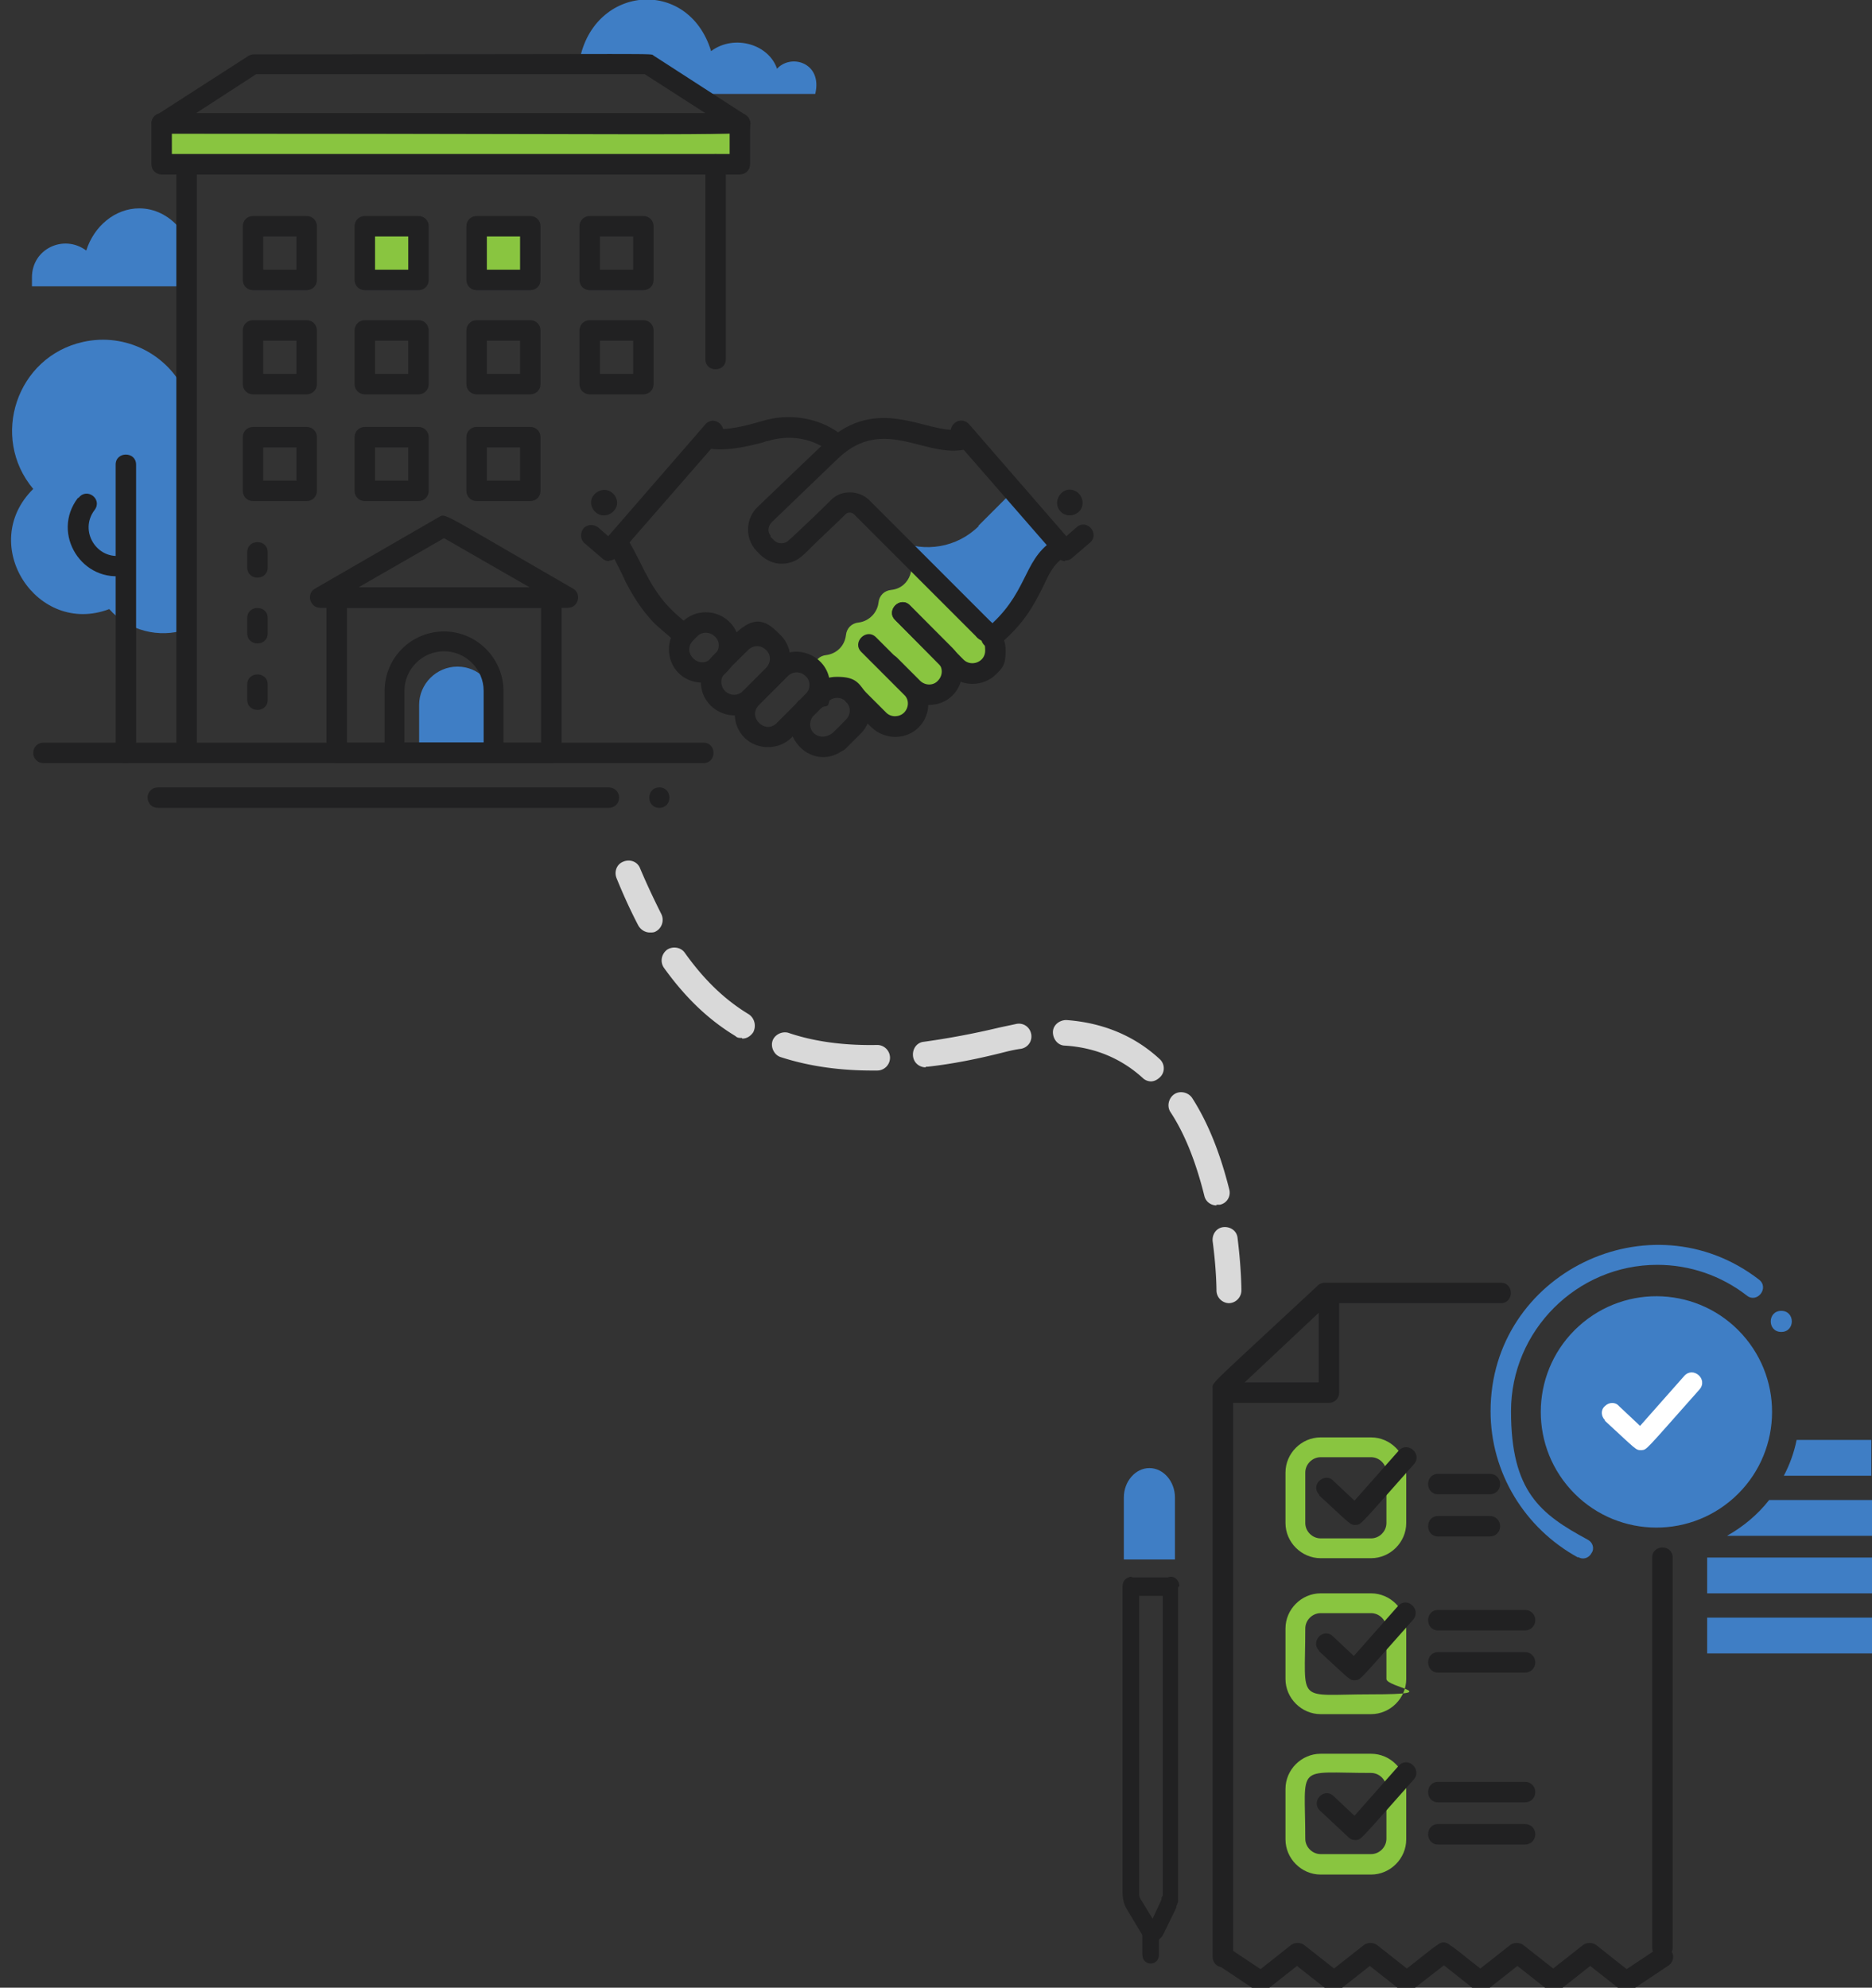 <svg xmlns="http://www.w3.org/2000/svg" id="Vrstva_1" version="1.1" viewBox="0 0 293 311"><rect x="0" y="0" width="293" height="311" fill="#333333" stroke="none"/><defs><style>.st0{fill:#d9d9d9}.st1{fill:#212122}.st4{fill:#89c540}.st5{fill:#3f7ec5}</style></defs><path d="M25.3 19.3h90.5v6.4H25.3z" class="st4"/><path d="M21.8 32.6c-3.8 0-7.1 2.8-8.3 6.6C10 36.6 5 38.9 5 43.4v1.4h25.3c.1-.6.2-1.5.2-2.3 0-5.4-3.9-9.9-8.7-9.9M121.7 11c-1.2-4.1-6.8-5.7-10.4-3-3.6-11.8-18.9-10.3-20.7 2.1h10.7l6.4 4.6h19.9c1.2-5-4-6.4-6.1-3.8Z" class="st5"/><path d="M74.6 35.4H83v8.4h-8.4zM57.1 35.4h8.4v8.4h-8.4z" class="st4"/><path d="M71.6 104.3c-3.3 0-6 2.7-6 6v7.1h12v-7.1c0-3.3-2.7-6-6-6M29.1 61.5v37c-4.2 1.4-9 .2-12-3.2C5.8 99.6-3.6 85.2 5.2 76.5c-6.8-8.1-2.6-20.7 7.8-23 6.7-1.5 13.4 2 16.1 8.1Z" class="st5"/><path d="M19.7 119.4c-.9 0-1.6-.7-1.6-1.6V72.7c0-2.1 3.2-2.1 3.2 0v45.1c0 .9-.7 1.6-1.6 1.6" class="st1"/><path d="M12.3 77.9c1.3-1.7 3.8.2 2.5 1.9-2.5 3.3.4 7.9 4.4 7.1 2.1-.4 2.7 2.7.6 3.1-6.9 1.4-11.9-6.5-7.6-12.1ZM110.2 119.4H6.8c-.9 0-1.6-.7-1.6-1.6s.7-1.6 1.6-1.6h103.3c2.1 0 2.1 3.2 0 3.2Z" class="st1"/><path d="M86.3 119.4H52.7c-.9 0-1.6-.7-1.6-1.6V93.5c0-.9.7-1.6 1.6-1.6h33.6c.9 0 1.6.7 1.6 1.6v24.3c0 .9-.7 1.6-1.6 1.6m-32-3.2h30.4V95.1H54.3z" class="st1"/><path d="M77.3 119.4H61.8c-.9 0-1.6-.7-1.6-1.6v-9.7c0-5.2 4.2-9.3 9.3-9.3s9.3 4.2 9.3 9.3v9.7c0 .9-.7 1.6-1.6 1.6Zm-13.9-3.2h12.3v-8.1c0-3.4-2.8-6.2-6.2-6.2s-6.2 2.8-6.2 6.2v8.1ZM88.9 95.1H50.1c-1.6 0-2.2-2.2-.8-3l19.4-11.2c1.1-.6 0-.9 21 11.2 1.4.8.8 3-.8 3m-32.8-3.2h26.8l-13.4-7.7zM25.3 20.9c-.7 0-1.3-.5-1.5-1.1-.2-.7 0-1.4.7-1.8l14.3-9.2q.45-.3.9-.3c66 0 62-.2 62.6.2l14.4 9.3c.6.4.9 1.1.7 1.8-.5 1.7 5.5 1.1-92 1.1Zm5.5-3.2h79.6l-9.5-6.1H40.1l-9.4 6.1Z" class="st1"/><path d="M115.8 27.3H25.3c-.9 0-1.6-.7-1.6-1.6v-6.4c0-.9.7-1.6 1.6-1.6h90.5c.9 0 1.6.7 1.6 1.6v6.4c0 .9-.7 1.6-1.6 1.6m-88.9-3.2h87.3v-3.2H26.9z" class="st1"/><path d="M27.6 117.8V26.3c0-.9.7-1.6 1.6-1.6s1.6.7 1.6 1.6v91.4c0 2.1-3.2 2.1-3.2 0ZM110.4 56.2V25.7c0-2.1 3.2-2.1 3.2 0v30.5c0 2.1-3.2 2.1-3.2 0M48 61.7h-8.4c-.9 0-1.6-.7-1.6-1.6v-8.4c0-.9.7-1.6 1.6-1.6H48c.9 0 1.6.7 1.6 1.6v8.4c0 .9-.7 1.6-1.6 1.6m-6.8-3.2h5.2v-5.2h-5.2zM65.5 61.7h-8.4c-.9 0-1.6-.7-1.6-1.6v-8.4c0-.9.7-1.6 1.6-1.6h8.4c.9 0 1.6.7 1.6 1.6v8.4c0 .9-.7 1.6-1.6 1.6m-6.8-3.2h5.2v-5.2h-5.2zM83 61.7h-8.4c-.9 0-1.6-.7-1.6-1.6v-8.4c0-.9.7-1.6 1.6-1.6H83c.9 0 1.6.7 1.6 1.6v8.4c0 .9-.7 1.6-1.6 1.6m-6.8-3.2h5.2v-5.2h-5.2zM48 45.4h-8.4c-.9 0-1.6-.7-1.6-1.6v-8.4c0-.9.7-1.6 1.6-1.6H48c.9 0 1.6.7 1.6 1.6v8.4c0 .9-.7 1.6-1.6 1.6m-6.8-3.2h5.2V37h-5.2zM65.5 45.4h-8.4c-.9 0-1.6-.7-1.6-1.6v-8.4c0-.9.7-1.6 1.6-1.6h8.4c.9 0 1.6.7 1.6 1.6v8.4c0 .9-.7 1.6-1.6 1.6m-6.8-3.2h5.2V37h-5.2zM83 45.4h-8.4c-.9 0-1.6-.7-1.6-1.6v-8.4c0-.9.7-1.6 1.6-1.6H83c.9 0 1.6.7 1.6 1.6v8.4c0 .9-.7 1.6-1.6 1.6m-6.8-3.2h5.2V37h-5.2zM100.7 45.4h-8.4c-.9 0-1.6-.7-1.6-1.6v-8.4c0-.9.7-1.6 1.6-1.6h8.4c.9 0 1.6.7 1.6 1.6v8.4c0 .9-.7 1.6-1.6 1.6m-6.8-3.2h5.2V37h-5.2zM100.7 61.7h-8.4c-.9 0-1.6-.7-1.6-1.6v-8.4c0-.9.7-1.6 1.6-1.6h8.4c.9 0 1.6.7 1.6 1.6v8.4c0 .9-.7 1.6-1.6 1.6m-6.8-3.2h5.2v-5.2h-5.2zM48 78.4h-8.4c-.9 0-1.6-.7-1.6-1.6v-8.4c0-.9.7-1.6 1.6-1.6H48c.9 0 1.6.7 1.6 1.6v8.4c0 .9-.7 1.6-1.6 1.6m-6.8-3.2h5.2V70h-5.2zM65.5 78.4h-8.4c-.9 0-1.6-.7-1.6-1.6v-8.4c0-.9.7-1.6 1.6-1.6h8.4c.9 0 1.6.7 1.6 1.6v8.4c0 .9-.7 1.6-1.6 1.6m-6.8-3.2h5.2V70h-5.2zM83 78.4h-8.4c-.9 0-1.6-.7-1.6-1.6v-8.4c0-.9.7-1.6 1.6-1.6H83c.9 0 1.6.7 1.6 1.6v8.4c0 .9-.7 1.6-1.6 1.6m-6.8-3.2h5.2V70h-5.2zM38.7 109.5v-2.4c0-2.1 3.2-2.1 3.2 0v2.4c0 2.1-3.2 2.1-3.2 0m0-10.4v-2.4c0-2.1 3.2-2.1 3.2 0v2.4c0 2.1-3.2 2.1-3.2 0m0-10.3v-2.4c0-2.1 3.2-2.1 3.2 0v2.4c0 2.1-3.2 2.1-3.2 0M103.2 126.4c-2.1 0-2.1-3.2 0-3.2s2.1 3.2 0 3.2M95.3 126.4H24.7c-.9 0-1.6-.7-1.6-1.6s.7-1.6 1.6-1.6h70.6c.9 0 1.6.7 1.6 1.6s-.7 1.6-1.6 1.6" class="st1"/><path d="m133.2 114.1.1-.2z" style="fill:#fabf62"/><path d="M154.7 99.1c-2.1-2.1-2.2-2.3-2.9-2.7l-10.2-10.2c2.1 2.1.9 5.8-2.1 6.1-1.1.1-1.9.9-2 2-.2 1.6-1.5 2.9-3.1 3.1-1.1.1-1.9.9-2 2-.2 1.7-1.5 2.9-3.1 3.1-1 .1-1.8.8-2 2.1l.5 4.1h.1c3.3-3.2 7.3 0 6.4 3.3l.8-1.2.3-.2c.3.3 2.3 2.3 2.7 2.6 2.4 1.6 5.6 0 5.6-3s-.2-1.4-.6-1.9c3.6 2.3 7.4-2.4 4.6-5.4h.2c.4.2 1.6 1.5 2 1.8 2.4 1.6 5.6 0 5.6-3s-.4-1.9-1-2.6Z" class="st4"/><path d="M153.2 82.3c-3.4 3.4-8.5 4.2-12.7 2.3l15 14.7c6.9-5.7 6.3-10.9 10.3-13.8l-7.6-8.3-5.1 5.1Z" class="st5"/><path d="M154.2 98.5c6.7-5.5 5.8-10.6 10.4-13.8.7-.5 1.7-.4 2.2.4.5.7.4 1.7-.4 2.2-1.5 1-2.2 2.5-3.1 4.4-1.3 2.6-2.9 5.9-7.1 9.3-1.7 1.4-3.7-1.1-2-2.5M109.7 106.7c0-2.7 1.5-3.7 5.1-7.3s5.4-2 7.4 0 2 5.4 0 7.4l-3.6 3.6c-3.3 3.3-8.9.9-8.9-3.7m7.4-5c-3.8 3.8-4.2 3.9-4.2 5 0 1.8 2.2 2.7 3.4 1.4l3.6-3.6c.8-.8.8-2.1 0-2.8-.8-.8-2-.8-2.8 0" class="st1"/><path d="M106.2 105.3c-2-2-2-5.4 0-7.4l.6-.6c1-1 2.3-1.5 3.7-1.5 4.2 0 7.5 5.1 3.1 9.5-2 2-5.4 2-7.4 0m2.9-5.7-.6.6c-1.9 1.9 1 4.7 2.8 2.8l.6-.6c.8-.8.8-2.1 0-2.8-.8-.8-2.1-.8-2.8 0M125.1 109.6c2.1-2.1 3.2-3.7 5.9-3.7s3.3.8 4.3 2.2c1.5 2.1 1.2 4.9-.6 6.7l-2.1 2.1c-.3.3-.5.5-.8.6-5.1 3.5-11-3.3-6.7-8Zm4.4.2-2.3 2.3c-1.3 2 .8 4 2.8 2.8.2 0 2.3-2.2 2.4-2.3.8-.8.9-2.2-.3-3.1-.8-.5-1.8-.4-2.5.3ZM166.3 80.3c.9.6 2.1.4 2.8-.5.6-.9.4-2.1-.5-2.8-2.2-1.5-4.4 1.7-2.3 3.3" class="st1"/><path d="M166.7 87.8c-.4 0-.9-.2-1.2-.6l-16.3-18.7c-.6-.7-.5-1.7.2-2.3s1.7-.5 2.3.2l15.2 17.5 1.6-1.4c1.6-1.4 3.7 1 2.1 2.4l-2.8 2.4c-.3.3-.7.4-1.1.4ZM106.3 100.4c-.4 0-.7-.1-1-.4l-.4-.3c-1.4-1.2-1.5-1.3-2.3-2-2.3-2.3-3.7-4.8-4.7-6.7-.3-.7-.6-1.3-.9-1.9-.6-1.2-1.1-2.2-1.6-3v-.2c-.5-.7-.4-1.7.3-2.3.7-.5 1.7-.4 2.2.3 0 0 .2.2.3.4q.9 1.5 1.8 3.3l.9 1.8c.9 1.7 2.1 3.9 4.1 5.9.6.6.7.7 2.1 1.9l.4.3c.7.6.8 1.6.2 2.3-.3.4-.8.6-1.2.6ZM130.4 70.7c-.3 0-.7 0-.9-.3-2.6-1.9-6.1-2.4-9.3-1.4-.2 0-.5.1-.7.2-2.6.7-6.6 1.6-9.2.8-.1 0-.2 0-.3-.1-1.8-1-.4-3.7 1.3-2.9h.2c2 .5 5.7-.5 7.7-1.1 4.2-1.3 8.8-.6 12.2 1.9.7.5.9 1.5.4 2.2-.3.4-.8.7-1.3.7ZM141.7 108.8l-3.6-3.6c-1.5-1.5.8-3.8 2.3-2.3l3.6 3.6c.8.8 2.1.8 2.8 0 .8-.8.8-2.1 0-2.8l-6.7-6.7c-1.5-1.5.8-3.8 2.3-2.3l6.7 6.7c2 2 2 5.4 0 7.4s-5.4 2-7.4 0" class="st1"/><path d="m148.5 105.5-8.4-8.5c-1.5-1.5.8-3.8 2.3-2.3l8.4 8.5c1.2 1.2 3.4.4 3.4-1.4s-.5-1.3-1.2-2c-1.5-1.5.8-3.8 2.3-2.3.8.8 2.1 2 2.1 4.3s-.5 2.7-1.5 3.7c-2 2-5.4 2-7.4 0M136.4 113.8l-4-4c-1.5-1.5.8-3.8 2.3-2.3l4 4c.8.8 2.1.7 2.8 0 .8-.8.8-2.1 0-2.8l-6.7-6.7c-1.5-1.5.8-3.8 2.3-2.3l6.7 6.7c2 2 2 5.4 0 7.4s-5.3 2-7.4 0M92.9 79.8c-1.5-2.2 1.7-4.4 3.3-2.3 1.5 2.2-1.7 4.4-3.3 2.3" class="st1"/><path d="M95.4 87.8c-.4 0-.8-.1-1.1-.4L91.5 85c-.7-.6-.7-1.6-.2-2.3.6-.7 1.6-.7 2.3-.2l1.6 1.4 15.2-17.5c1.4-1.6 3.8.5 2.4 2.1L96.5 87.2c-.3.3-.7.5-1.1.5h-.1ZM153 99.8l-19.3-19.3c-.4-.4-1-.4-1.4 0-1.6 1.6-4 3.8-5.4 5.2-1.2 1.2-2.3 2.5-4.6 2.5-1.3 0-2.5-.6-3.4-1.5l-.5-.5c-.1-.2-.3-.3-.4-.5-1.4-1.9-1.2-4.7.6-6.4 11.4-10.9 10.9-10.5 12.2-11.4 8.1-5.9 15.4.7 20.1-.9 2-.7 3 2.4 1 3.1-6.6 2.2-13.3-5.4-20.7 1.6l-10.4 10c-.6.6-.7 1.5-.2 2.1v.2l.5.5c.3.3.7.5 1.2.5s.9-.2 1.2-.5l1.2-1.1c1.4-1.3 3.8-3.6 5.4-5.2s4.3-1.5 5.9 0l19.3 19.3c.6.6.6 1.6 0 2.3-.6.6-1.6.6-2.3 0M116.5 115.4c-2-2-2-5.4 0-7.4l4.5-4.5c3.3-3.3 8.9-.9 8.9 3.7s-.5 2.7-1.5 3.7l-4.5 4.5c-2 2-5.4 2-7.4 0m6.8-9.6-4.5 4.5c-1.9 1.9 1 4.7 2.8 2.8l4.5-4.5c.8-.8.8-2.1 0-2.8-.8-.8-2-.8-2.8 0" class="st1"/><path d="M214.6 243.8h-7.9c-3 0-5.5-2.5-5.5-5.5v-7.9c0-3 2.5-5.5 5.5-5.5h7.9c3 0 5.5 2.5 5.5 5.5v7.9c0 3-2.5 5.5-5.5 5.5m-7.9-15.8c-1.3 0-2.4 1.1-2.4 2.4v7.9c0 1.3 1.1 2.4 2.4 2.4h7.9c1.3 0 2.4-1.1 2.4-2.4v-7.9c0-1.3-1.1-2.4-2.4-2.4z" class="st4"/><path d="M206.5 233.9c-.6-.6-.7-1.6 0-2.2.6-.6 1.6-.7 2.2 0l3.3 3.1 6.9-7.8c1.4-1.6 3.8.5 2.4 2.1-8.7 9.8-8.2 9.4-9.1 9.5-.9 0-.7 0-5.7-4.6Z" class="st1"/><path d="M214.6 268.2h-7.9c-3 0-5.5-2.5-5.5-5.5v-7.9c0-3 2.5-5.5 5.5-5.5h7.9c3 0 5.5 2.5 5.5 5.5v7.9c0 3-2.5 5.5-5.5 5.5m-7.9-15.8c-1.3 0-2.4 1.1-2.4 2.4 0 12-1.6 10.3 10.3 10.3s2.4-1.1 2.4-2.4v-7.9c0-1.3-1.1-2.4-2.4-2.4z" class="st4"/><path d="M206.5 258.3c-1.5-1.4.6-3.7 2.1-2.3l3.3 3.1 6.9-7.8c1.4-1.6 3.7.5 2.4 2.1-8.7 9.8-8.2 9.4-9.1 9.5-.9 0-.7 0-5.7-4.6Z" class="st1"/><path d="M214.6 293.3h-7.9c-3 0-5.5-2.5-5.5-5.5v-7.9c0-3 2.5-5.5 5.5-5.5h7.9c3 0 5.5 2.5 5.5 5.5v7.9c0 3-2.5 5.5-5.5 5.5m-10.3-5.6c0 1.3 1.1 2.4 2.4 2.4h7.9c1.3 0 2.4-1.1 2.4-2.4v-7.9c0-1.3-1.1-2.4-2.4-2.4-12 0-10.3-1.6-10.3 10.3" class="st4"/><path d="m211.1 287.5-4.5-4.2c-1.5-1.4.6-3.7 2.1-2.3l3.3 3.1 6.9-7.8c1.4-1.6 3.7.5 2.4 2.1-8.7 9.8-8.2 9.4-9.1 9.5-.5 0-.8-.1-1.1-.4" class="st1"/><path d="M267.2 253.1H293v5.6h-25.8zM267.2 243.7H293v5.6h-25.8zM281.2 225.3c-.4 2-1.1 3.9-2 5.6h13.7v-5.6h-11.8ZM276.9 234.7c-1.8 2.3-4.1 4.2-6.6 5.6H293v-5.6zM278.8 208.4c-2.2 0-2.2-3.3 0-3.3s2.2 3.3 0 3.3" class="st5"/><circle cx="259.3" cy="220.7" r="18.1" class="st5" transform="rotate(-42.1 259.555 220.861)"/><path d="M247 243.7c-8.4-4.6-13.7-13.3-13.7-22.9 0-21.6 25-33.7 42-20.6 1.7 1.3-.3 3.8-1.9 2.5-4-3.1-8.9-4.8-14-4.8-12.6 0-22.9 10.3-22.9 22.9s4.6 16.1 12 20.1c.8.4 1.1 1.4.6 2.1-.4.8-1.4 1.1-2.1.6Z" class="st5"/><path d="M208 219.5h-16.5c-.9 0-1.6-.7-1.6-1.6s.7-1.6 1.6-1.6h14.9v-12.8c0-2.1 3.2-2.1 3.2 0v14.4c0 .9-.7 1.6-1.6 1.6" class="st1"/><path d="M191.4 307.8c-.9 0-1.6-.7-1.6-1.6v-89c0-1-.8 0 16.5-16.1.3-.3.7-.4 1.1-.4h27.5c2.1 0 2.1 3.2 0 3.2H208L193 218v88.3c0 .9-.7 1.6-1.6 1.6ZM258.6 304.7v-61c0-2.1 3.2-2.1 3.2 0v61c0 2.1-3.2 2.1-3.2 0" class="st1"/><path d="m226 307.5-4.9 3.8c-.6.4-1.4.4-2 0l-4.7-3.7-4.7 3.7c-.3.2-.6.3-1 .3s-.7-.1-1-.3l-4.7-3.7-4.7 3.7c-.5.4-1.3.4-1.9 0l-5.7-3.8c-.7-.5-.9-1.5-.4-2.2s1.5-.9 2.2-.4l4.8 3.2 4.8-3.8c.6-.4 1.4-.4 2 0l4.7 3.7 4.7-3.7c.6-.4 1.4-.4 2 0l4.7 3.7c4.8-3.7 5.4-4.7 6.7-3.7" class="st1"/><path d="m226 307.5 4.8 3.8c.6.4 1.4.4 2 0l4.7-3.7 4.7 3.7c.3.2.6.3 1 .3s.7-.1 1-.3l4.7-3.7 4.7 3.7c.5.4 1.3.4 1.9 0l5.7-3.8c.7-.5.9-1.5.4-2.2s-1.5-.9-2.2-.4l-4.8 3.2-4.8-3.8c-.6-.4-1.4-.4-2 0l-4.7 3.7-4.7-3.7c-.6-.4-1.4-.4-2 0l-4.7 3.7c-4.8-3.7-5.4-4.7-6.7-3.7M233.2 233.8h-8.1c-2.1 0-2.1-3.2 0-3.2h8.1c.9 0 1.6.7 1.6 1.6s-.7 1.6-1.6 1.6M233.2 240.4h-8.1c-2.1 0-2.1-3.2 0-3.2h8.1c.9 0 1.6.7 1.6 1.6s-.7 1.6-1.6 1.6M238.7 255.1h-13.6c-2.1 0-2.1-3.2 0-3.2h13.6c.9 0 1.6.7 1.6 1.6s-.7 1.6-1.6 1.6M238.7 261.7h-13.6c-2.1 0-2.1-3.2 0-3.2h13.6c.9 0 1.6.7 1.6 1.6s-.7 1.6-1.6 1.6M238.7 282h-13.6c-2.1 0-2.1-3.2 0-3.2h13.6c.9 0 1.6.7 1.6 1.6s-.7 1.6-1.6 1.6M238.7 288.6h-13.6c-2.1 0-2.1-3.2 0-3.2h13.6c.9 0 1.6.7 1.6 1.6s-.7 1.6-1.6 1.6" class="st1"/><path d="M251.2 222.2c-.6-.6-.7-1.6 0-2.2.6-.6 1.6-.7 2.2 0l3.3 3.1 6.9-7.8c1.4-1.6 3.8.5 2.4 2.1-8.7 9.8-8.2 9.4-9.1 9.5-.9 0-.7 0-5.7-4.6Z" style="fill:#fff"/><path d="M184.4 248.3v49.1c0 .3-.2.6-.3.9v.2l-2 4.1c-.7 1.5-2.6 1.6-3.4 0l-2.4-4c-.4-.7-.6-1.6-.6-2.4v-48c0-1.9 2.6-1.9 2.6 0v48c0 .3 0 .6.2.9l1.9 3.1 1.4-3v-.2c0-.1.1-.3.2-.4v-48.4c0-.8.5-1.5 1.3-1.5.7 0 1.3.7 1.3 1.5Zm-3.7 52.9" class="st1"/><path d="M180.1 301.1c.7 0 1.3.7 1.3 1.5v3.2c0 1.9-2.6 1.9-2.6 0v-3.2c0-.8.6-1.5 1.3-1.5M177.1 246.8h6c1.7 0 1.7 2.9 0 2.9h-6c-.7 0-1.3-.7-1.3-1.5s.6-1.5 1.3-1.5Z" class="st1"/><path d="M179.9 229.7c2.2 0 4 2.1 4 4.6v9.7h-8v-9.7c0-2.5 1.8-4.6 4-4.6" class="st5"/><path d="M101.7 145.9c-.7 0-1.4-.4-1.8-1.1-1.2-2.3-2.3-4.7-3.4-7.4-.4-1 0-2.2 1.1-2.6 1-.4 2.2 0 2.6 1.1 1.1 2.6 2.2 4.9 3.3 7.1.5 1 .1 2.2-.8 2.7-.3.2-.6.2-.9.2ZM190.4 188.6c-.9 0-1.7-.6-1.9-1.5-1.3-5.2-3-9.6-5.3-13.1-.6-.9-.3-2.2.6-2.8s2.2-.3 2.8.6c2.5 3.9 4.4 8.7 5.8 14.3.3 1.1-.4 2.2-1.5 2.4h-.5Zm-10.2-19.4c-.5 0-1-.2-1.3-.5-3.4-3.1-7.5-4.8-12.2-5.1-1.1 0-1.9-1-1.9-2.1s1-1.9 2.1-1.9c5.6.4 10.6 2.4 14.6 6.1.8.7.9 2 .1 2.8-.4.4-.9.7-1.5.7Zm-43.7-1.7c-5.2 0-10-.7-14.3-2.1-1-.3-1.6-1.5-1.3-2.5s1.5-1.6 2.5-1.3c4.1 1.4 8.8 2 13.9 1.9 1.1 0 2 .9 2 2s-.9 2-2 2h-1Zm8.4-.5c-1 0-1.9-.7-2-1.8s.6-2.1 1.7-2.2a124 124 0 0 0 11.7-2.2c.9-.2 1.9-.4 2.8-.6 1.1-.2 2.1.5 2.3 1.6s-.5 2.1-1.6 2.3c-.8.1-1.7.3-2.5.5-4.3 1.1-8.4 1.9-12.1 2.3h-.3Zm-28.8-4.6c-.4 0-.7 0-1-.3-4.3-2.6-7.9-6.1-11.2-10.7-.6-.9-.4-2.1.5-2.8.9-.6 2.2-.4 2.8.5 3 4.2 6.2 7.3 10 9.6.9.6 1.2 1.8.7 2.8-.4.6-1 1-1.7 1ZM192.4 203.9c-1.1 0-2-.9-2-2 0 0 0-3.2-.6-7.7-.1-1.1.6-2.1 1.7-2.2s2.1.6 2.2 1.7c.6 4.8.6 8.1.6 8.2 0 1.1-.9 2-2 2Z" class="st0"/></svg>